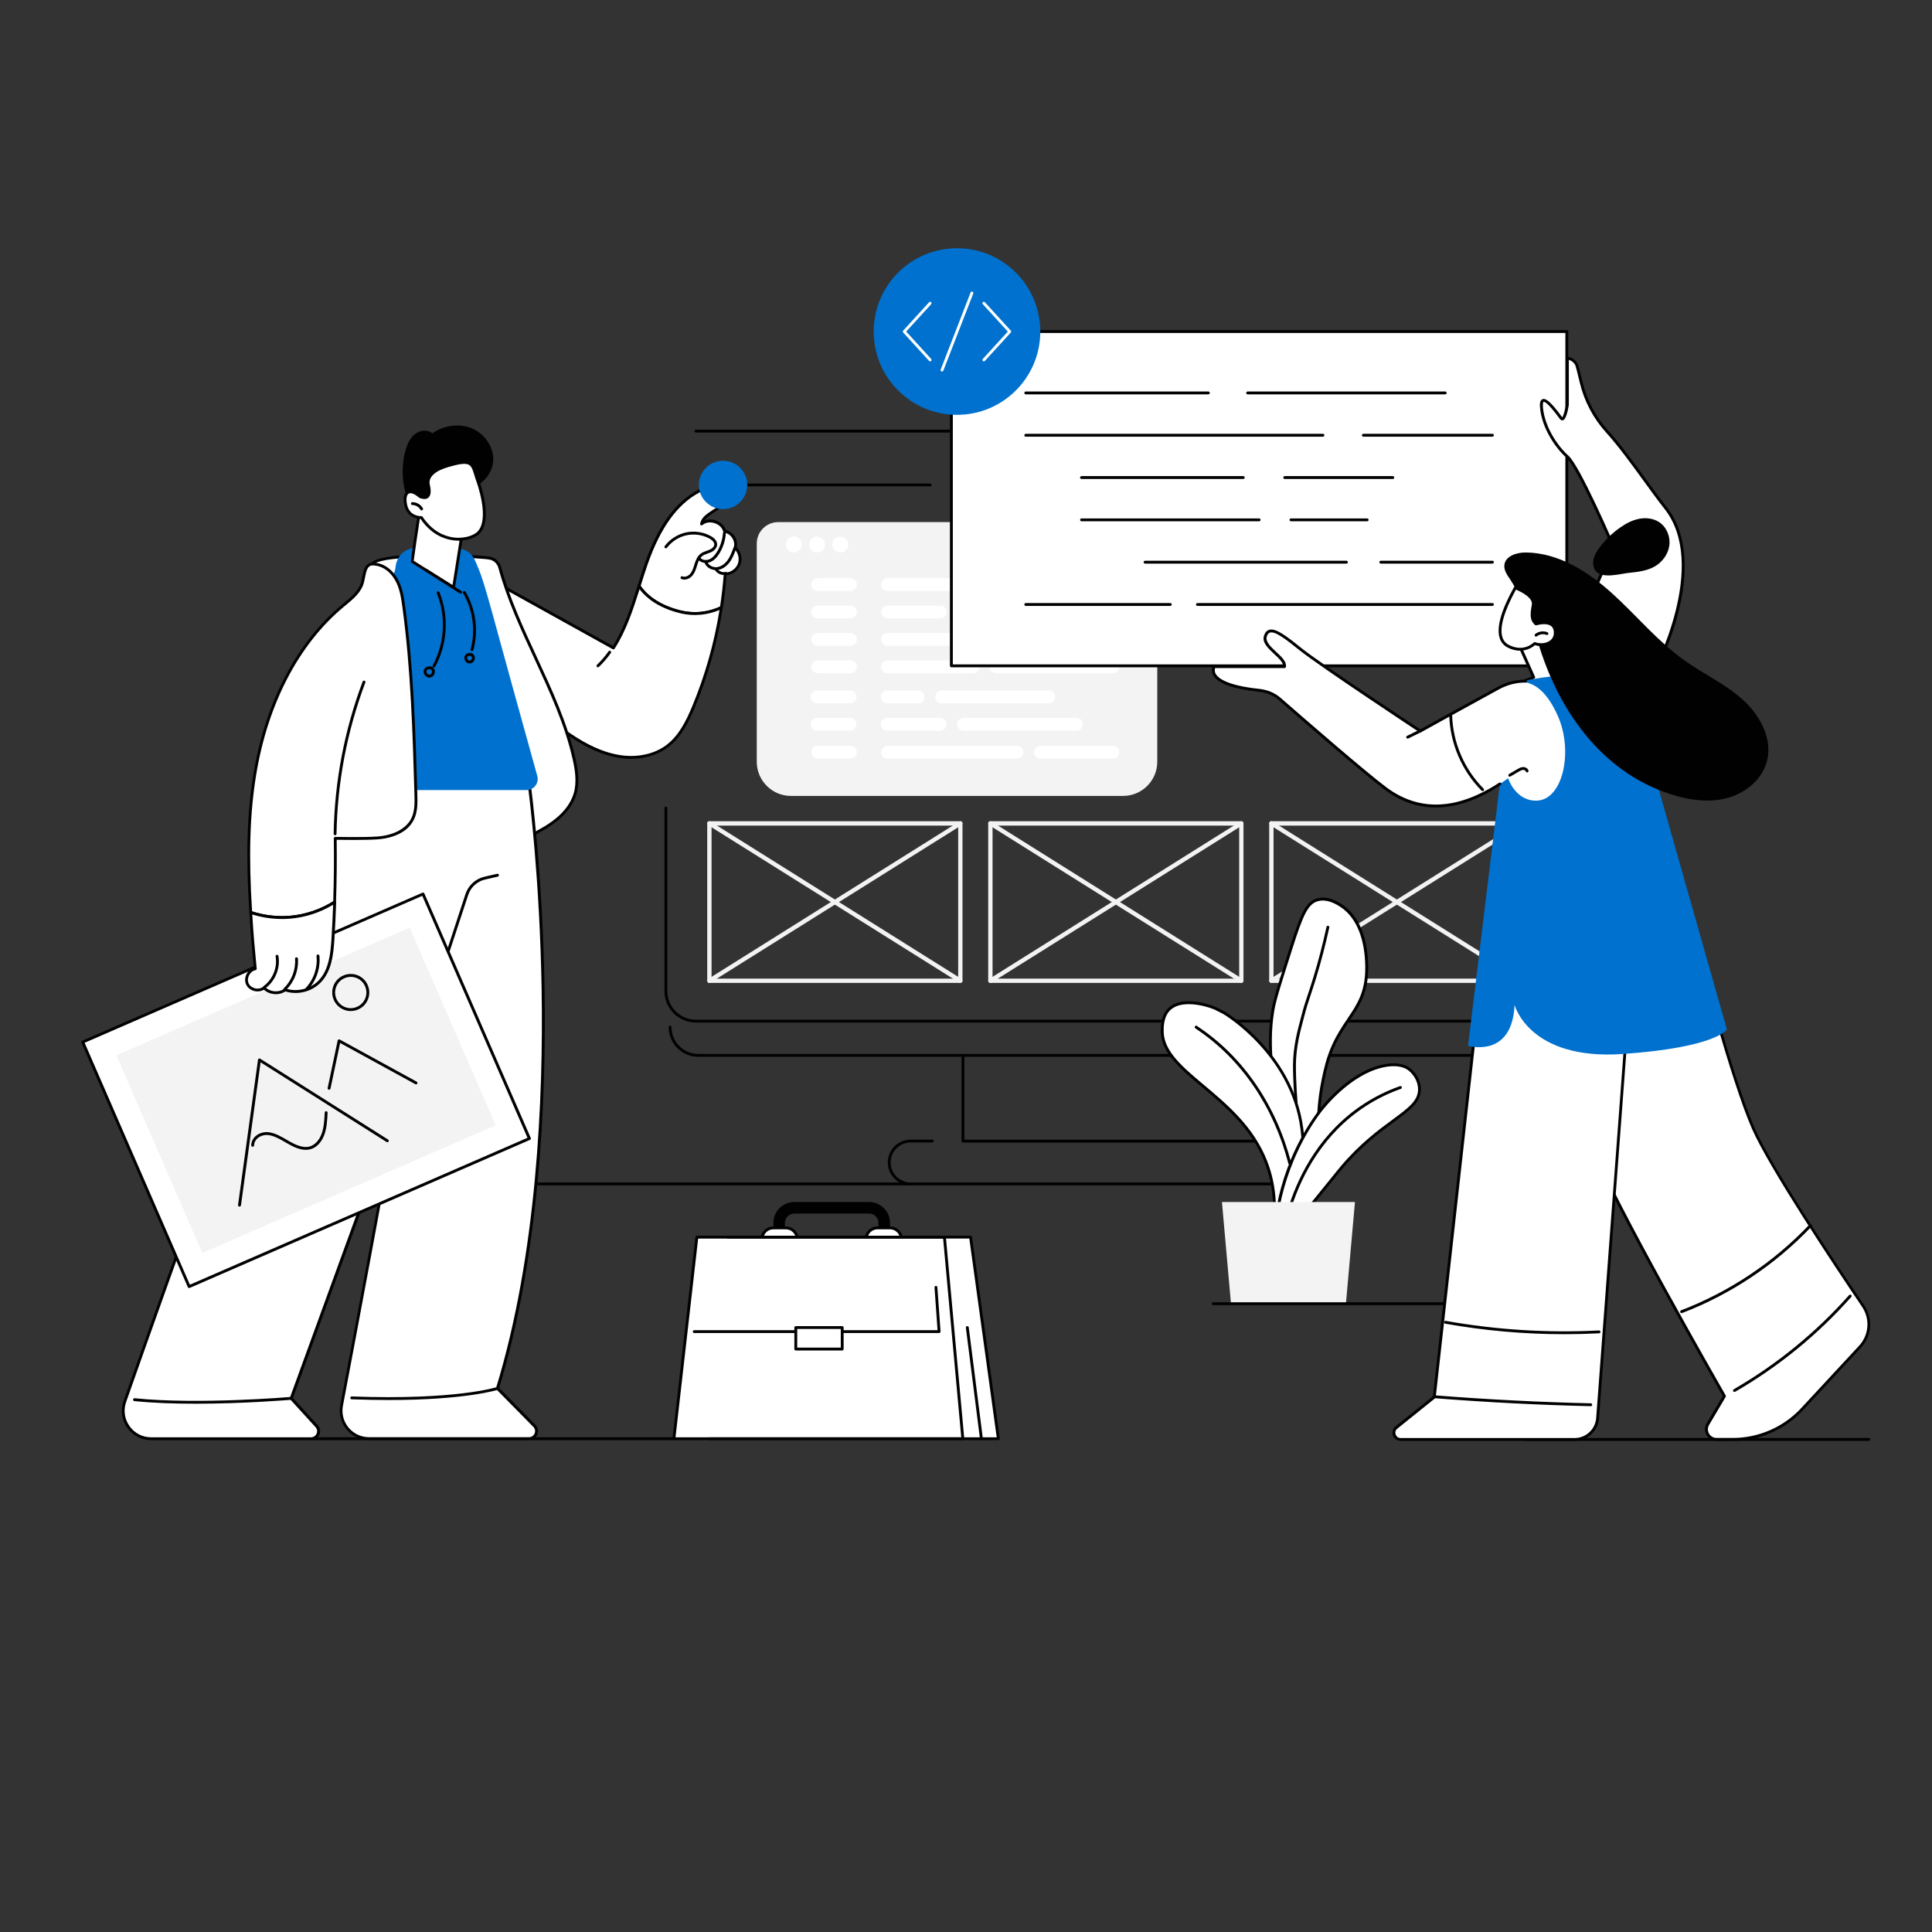 <?xml version="1.0" encoding="UTF-8"?>
<svg id="Layer_1" xmlns="http://www.w3.org/2000/svg" version="1.1" viewBox="0 0 500 500">
  <rect x="0" y="0" width="500" height="500" fill="#333333" stroke="none"/>
  <!-- Generator: Adobe Illustrator 29.7.1, SVG Export Plug-In . SVG Version: 2.1.1 Build 8)  -->
  <defs>
    <style>
      .st0 {
        fill: #fff;
      }

      .st1 {
        fill: #f3f3f3;
      }

      .st2 {
        fill: #0071ce;
      }

      .st3 {
        fill: #010101;
      }
    </style>
  </defs>
  <g id="Corporate_website">
    <g>
      <path class="st3" d="M395.2,273.5h-214.49c-4.22,0-7.66-3.45-7.66-7.68,0-.21.17-.37.37-.37s.37.17.37.37c0,3.83,3.1,6.94,6.92,6.94h214.49c3.82,0,6.92-3.11,6.92-6.94,0-.21.17-.37.37-.37s.37.17.37.37c0,4.24-3.44,7.68-7.66,7.68Z"/>
      <path class="st3" d="M326.71,295.69h-77.5c-.21,0-.37-.17-.37-.37v-22.19c0-.21.17-.37.37-.37s.37.17.37.37v21.82h76.76v-21.82c0-.21.17-.37.37-.37s.37.17.37.37v22.19c0,.21-.17.37-.37.37Z"/>
      <path class="st3" d="M340.23,306.77h-104.55c-3.26,0-5.92-2.66-5.92-5.92s2.66-5.92,5.92-5.92h5.62c.21,0,.37.17.37.37s-.17.37-.37.37h-5.62c-2.85,0-5.18,2.32-5.18,5.18s2.32,5.18,5.18,5.18h104.55c2.85,0,5.18-2.32,5.18-5.18s-2.32-5.18-5.18-5.18h-6.11c-.21,0-.37-.17-.37-.37s.17-.37.37-.37h6.11c3.26,0,5.92,2.66,5.92,5.92s-2.66,5.92-5.92,5.92Z"/>
      <path class="st3" d="M396.24,264.63h-216.16c-4.48,0-8.12-3.64-8.12-8.12v-47.38c0-.21.17-.37.37-.37s.37.17.37.37v47.38c0,4.07,3.31,7.38,7.38,7.38h216.16c4.07,0,7.38-3.31,7.38-7.38V119.32c0-4.07-3.31-7.38-7.38-7.38h-216.16c-.21,0-.37-.17-.37-.37s.17-.37.37-.37h216.16c4.48,0,8.12,3.64,8.12,8.12v137.2c0,4.48-3.64,8.12-8.12,8.12Z"/>
      <path class="st3" d="M235.68,306.77h-113.16c-.21,0-.37-.17-.37-.37s.17-.37.37-.37h113.16c.21,0,.37.17.37.37s-.17.37-.37.37Z"/>
      <g>
        <path class="st1" d="M393.97,254.37h-64.94c-.31,0-.56-.25-.56-.56v-40.72c0-.31.25-.56.56-.56h64.94c.31,0,.56.25.56.56v40.72c0,.31-.25.56-.56.56ZM329.59,253.26h63.83v-39.6h-63.83v39.6Z"/>
        <path class="st1" d="M393.97,254.37c-.1,0-.2-.03-.3-.09l-64.94-40.72c-.26-.16-.34-.51-.18-.77.16-.26.51-.34.77-.18l64.94,40.72c.26.16.34.51.18.77-.11.17-.29.26-.47.26Z"/>
        <path class="st1" d="M329.03,254.37c-.19,0-.37-.09-.47-.26-.16-.26-.08-.6.18-.77l64.94-40.72c.26-.16.6-.08.77.18.16.26.08.6-.18.77l-64.94,40.72c-.09.06-.19.09-.3.09Z"/>
      </g>
      <g>
        <path class="st1" d="M248.53,254.37h-64.94c-.31,0-.56-.25-.56-.56v-40.72c0-.31.25-.56.56-.56h64.94c.31,0,.56.25.56.56v40.72c0,.31-.25.56-.56.56ZM184.15,253.26h63.83v-39.6h-63.83v39.6Z"/>
        <path class="st1" d="M248.53,254.37c-.1,0-.2-.03-.3-.09l-64.94-40.72c-.26-.16-.34-.51-.18-.77.16-.26.51-.34.77-.18l64.94,40.72c.26.16.34.51.18.77-.11.17-.29.26-.47.26Z"/>
        <path class="st1" d="M183.59,254.37c-.19,0-.37-.09-.47-.26-.16-.26-.08-.6.18-.77l64.94-40.72c.26-.16.6-.08.77.18.16.26.08.6-.18.77l-64.94,40.72c-.09.06-.19.09-.3.09Z"/>
      </g>
      <g>
        <path class="st1" d="M321.25,254.37h-64.94c-.31,0-.56-.25-.56-.56v-40.72c0-.31.25-.56.56-.56h64.94c.31,0,.56.25.56.56v40.72c0,.31-.25.56-.56.56ZM256.87,253.26h63.83v-39.6h-63.83v39.6Z"/>
        <path class="st1" d="M321.25,254.37c-.1,0-.2-.03-.3-.09l-64.94-40.72c-.26-.16-.34-.51-.18-.77.16-.26.51-.34.77-.18l64.94,40.72c.26.16.34.51.18.77-.11.17-.29.26-.47.26Z"/>
        <path class="st1" d="M256.31,254.37c-.19,0-.37-.09-.47-.26-.16-.26-.08-.6.18-.77l64.94-40.72c.26-.16.6-.08.77.18.16.26.08.6-.18.77l-64.94,40.72c-.09.06-.19.09-.3.09Z"/>
      </g>
      <g>
        <path class="st1" d="M293.94,135.12h-92.54c-3.07,0-5.55,2.49-5.55,5.55v56.47c0,4.88,3.96,8.84,8.84,8.84h85.97c4.88,0,8.84-3.96,8.84-8.84v-56.47c0-3.07-2.49-5.55-5.55-5.55Z"/>
        <g>
          <path class="st0" d="M207.52,140.92c0,1.14-.92,2.06-2.06,2.06s-2.06-.92-2.06-2.06.92-2.06,2.06-2.06,2.06.92,2.06,2.06Z"/>
          <path class="st0" d="M213.52,140.92c0,1.14-.92,2.06-2.06,2.06s-2.06-.92-2.06-2.06.92-2.06,2.06-2.06,2.06.92,2.06,2.06Z"/>
          <path class="st0" d="M219.52,140.92c0,1.14-.92,2.06-2.06,2.06s-2.06-.92-2.06-2.06.92-2.06,2.06-2.06,2.06.92,2.06,2.06Z"/>
        </g>
        <g>
          <path class="st0" d="M211.61,152.94h8.49c.92,0,1.66-.74,1.66-1.66s-.74-1.66-1.66-1.66h-8.49c-.92,0-1.66.74-1.66,1.66s.74,1.66,1.66,1.66Z"/>
          <path class="st0" d="M211.61,160.04h8.49c.92,0,1.66-.74,1.66-1.66s-.74-1.66-1.66-1.66h-8.49c-.92,0-1.66.74-1.66,1.66s.74,1.66,1.66,1.66Z"/>
          <path class="st0" d="M211.61,167.13h8.49c.92,0,1.66-.74,1.66-1.66s-.74-1.66-1.66-1.66h-8.49c-.92,0-1.66.74-1.66,1.66s.74,1.66,1.66,1.66Z"/>
          <path class="st0" d="M211.61,174.22h8.49c.92,0,1.66-.74,1.66-1.66s-.74-1.66-1.66-1.66h-8.49c-.92,0-1.66.74-1.66,1.66s.74,1.66,1.66,1.66Z"/>
          <path class="st0" d="M211.49,182.02h8.49c.92,0,1.66-.74,1.66-1.66s-.74-1.66-1.66-1.66h-8.49c-.92,0-1.66.74-1.66,1.66s.74,1.66,1.66,1.66Z"/>
          <path class="st0" d="M211.49,189.11h8.49c.92,0,1.66-.74,1.66-1.66s-.74-1.66-1.66-1.66h-8.49c-.92,0-1.66.74-1.66,1.66s.74,1.66,1.66,1.66Z"/>
          <path class="st0" d="M229.71,152.94h31.58c.92,0,1.66-.74,1.66-1.66s-.74-1.66-1.66-1.66h-31.58c-.92,0-1.66.74-1.66,1.66s.74,1.66,1.66,1.66Z"/>
          <path class="st0" d="M229.71,160.04h13.66c.92,0,1.66-.74,1.66-1.66s-.74-1.66-1.66-1.66h-13.66c-.92,0-1.66.74-1.66,1.66s.74,1.66,1.66,1.66Z"/>
          <path class="st0" d="M229.71,167.13h33.44c.92,0,1.66-.74,1.66-1.66s-.74-1.66-1.66-1.66h-33.44c-.92,0-1.66.74-1.66,1.66s.74,1.66,1.66,1.66Z"/>
          <path class="st0" d="M229.71,174.22h22.13c.92,0,1.66-.74,1.66-1.66s-.74-1.66-1.66-1.66h-22.13c-.92,0-1.66.74-1.66,1.66s.74,1.66,1.66,1.66Z"/>
          <path class="st0" d="M229.59,182.02h8.01c.92,0,1.66-.74,1.66-1.66s-.74-1.66-1.66-1.66h-8.01c-.92,0-1.66.74-1.66,1.66s.74,1.66,1.66,1.66Z"/>
          <path class="st0" d="M229.59,189.11h13.66c.92,0,1.66-.74,1.66-1.66s-.74-1.66-1.66-1.66h-13.66c-.92,0-1.66.74-1.66,1.66s.74,1.66,1.66,1.66Z"/>
          <path class="st0" d="M267.03,152.94h20.96c.92,0,1.66-.74,1.66-1.66s-.74-1.66-1.66-1.66h-20.96c-.92,0-1.66.74-1.66,1.66s.74,1.66,1.66,1.66Z"/>
          <path class="st0" d="M249.49,160.04h31.2c.92,0,1.66-.74,1.66-1.66s-.74-1.66-1.66-1.66h-31.2c-.92,0-1.66.74-1.66,1.66s.74,1.66,1.66,1.66Z"/>
          <path class="st0" d="M269.27,167.13h18.71c.92,0,1.66-.74,1.66-1.66s-.74-1.66-1.66-1.66h-18.71c-.92,0-1.66.74-1.66,1.66s.74,1.66,1.66,1.66Z"/>
          <path class="st0" d="M211.61,196.34h8.49c.92,0,1.66-.74,1.66-1.66s-.74-1.66-1.66-1.66h-8.49c-.92,0-1.66.74-1.66,1.66s.74,1.66,1.66,1.66Z"/>
          <path class="st0" d="M229.71,196.34h33.44c.92,0,1.66-.74,1.66-1.66s-.74-1.66-1.66-1.66h-33.44c-.92,0-1.66.74-1.66,1.66s.74,1.66,1.66,1.66Z"/>
          <path class="st0" d="M269.27,196.34h18.71c.92,0,1.66-.74,1.66-1.66s-.74-1.66-1.66-1.66h-18.71c-.92,0-1.66.74-1.66,1.66s.74,1.66,1.66,1.66Z"/>
          <path class="st0" d="M257.72,174.22h30.26c.92,0,1.66-.74,1.66-1.66s-.74-1.66-1.66-1.66h-30.26c-.92,0-1.66.74-1.66,1.66s.74,1.66,1.66,1.66Z"/>
          <path class="st0" d="M243.72,182.02h27.7c.92,0,1.66-.74,1.66-1.66s-.74-1.66-1.66-1.66h-27.7c-.92,0-1.66.74-1.66,1.66s.74,1.66,1.66,1.66Z"/>
          <path class="st0" d="M249.37,189.11h29.21c.92,0,1.66-.74,1.66-1.66s-.74-1.66-1.66-1.66h-29.21c-.92,0-1.66.74-1.66,1.66s.74,1.66,1.66,1.66Z"/>
        </g>
      </g>
    </g>
    <g>
      <polygon class="st0" points="249.18 372.34 174.41 372.34 180.35 320.17 244.42 320.17 249.18 372.34"/>
      <g>
        <path class="st3" d="M203.14,321.44v-4.95c0-1.33,1.09-2.42,2.42-2.42h19.37c1.33,0,2.42,1.09,2.42,2.42v4.95h2.99v-4.95c0-2.98-2.43-5.41-5.41-5.41h-19.37c-2.98,0-5.41,2.43-5.41,5.41v4.95h2.99Z"/>
        <g>
          <path class="st0" d="M203.4,323.65h-3.27c-1.62,0-2.94-1.32-2.94-2.94s1.32-2.94,2.94-2.94h3.27c1.62,0,2.94,1.32,2.94,2.94s-1.32,2.94-2.94,2.94Z"/>
          <path class="st3" d="M203.4,324.03h-3.27c-1.83,0-3.31-1.49-3.31-3.31s1.49-3.31,3.31-3.31h3.27c1.83,0,3.31,1.49,3.31,3.31s-1.48,3.31-3.31,3.31ZM200.13,318.15c-1.42,0-2.57,1.15-2.57,2.57s1.15,2.57,2.57,2.57h3.27c1.42,0,2.57-1.15,2.57-2.57s-1.15-2.57-2.57-2.57h-3.27Z"/>
        </g>
        <g>
          <path class="st0" d="M230.35,323.65h-3.27c-1.62,0-2.94-1.32-2.94-2.94s1.32-2.94,2.94-2.94h3.27c1.62,0,2.94,1.32,2.94,2.94s-1.32,2.94-2.94,2.94Z"/>
          <path class="st3" d="M230.35,324.03h-3.27c-1.83,0-3.31-1.49-3.31-3.31s1.49-3.31,3.31-3.31h3.27c1.83,0,3.31,1.49,3.31,3.31s-1.48,3.31-3.31,3.31ZM227.08,318.15c-1.42,0-2.57,1.15-2.57,2.57s1.15,2.57,2.57,2.57h3.27c1.42,0,2.57-1.15,2.57-2.57s-1.15-2.57-2.57-2.57h-3.27Z"/>
        </g>
      </g>
      <g>
        <g>
          <polygon class="st0" points="188.36 320.17 251.18 320.17 258.37 372.34 183.59 372.34 188.36 320.17"/>
          <path class="st3" d="M258.37,372.71h-74.77c-.21,0-.37-.17-.37-.37s.17-.37.37-.37h74.35l-7.09-51.43h-62.5c-.21,0-.37-.17-.37-.37s.17-.37.37-.37h62.82c.19,0,.34.14.37.32l7.19,52.17c.01.11-.02.21-.09.29-.07.08-.17.13-.28.13Z"/>
        </g>
        <path class="st3" d="M253.99,372.71c-.18,0-.34-.14-.37-.32l-3.65-28.77c-.03-.2.12-.39.32-.42.21-.03.39.12.42.32l3.65,28.77c.03.2-.12.39-.32.42-.02,0-.03,0-.05,0Z"/>
        <path class="st3" d="M174.41,372.71h-93.91c-.21,0-.37-.17-.37-.37s.17-.37.37-.37h93.58l5.9-51.84c.02-.19.18-.33.37-.33h64.07c.19,0,.35.15.37.34l4.76,52.17c0,.1-.03.21-.1.28-.07.08-.17.12-.27.12h-74.77ZM174.82,371.97h73.95l-4.69-51.43h-63.4l-5.86,51.43Z"/>
      </g>
      <path class="st3" d="M243.04,344.99h-63.37c-.21,0-.37-.17-.37-.37s.17-.37.37-.37h62.97l-.79-11.06c-.01-.2.14-.38.34-.4.21-.01.38.14.4.34l.82,11.46c0,.1-.03.2-.1.28-.07.08-.17.12-.27.12Z"/>
      <g>
        <rect class="st0" x="205.95" y="343.57" width="12.01" height="5.56"/>
        <path class="st3" d="M217.96,349.5h-12.01c-.21,0-.37-.17-.37-.37v-5.56c0-.21.17-.37.37-.37h12.01c.21,0,.37.17.37.37v5.56c0,.21-.17.37-.37.37ZM206.32,348.76h11.27v-4.82h-11.27v4.82Z"/>
      </g>
    </g>
    <g>
      <g>
        <g>
          <g>
            <g>
              <path class="st0" d="M175.82,158.28c-5.78-1.48-8.84-4.22-10.45-6.6.61-1.95,1.22-3.9,1.89-5.81,2.58-7.4,6.51-14.91,13.39-18.65,1.23-.67,2.6-1.21,3.99-1.04,1.39.17,2.74,1.25,2.8,2.64.12,3.12-5.31,3.71-5.89,6.78,1.9-1.63,5.38-.52,5.98,1.91,1.9.24,3.29,2.43,2.7,4.25,1.17,1.04,1.6,2.81,1.05,4.27-.55,1.46-2.05,2.51-3.61,2.52-.21,2.91-.55,5.82-.99,8.7-2.52,1.19-6.32,2.19-10.86,1.03Z"/>
              <path class="st3" d="M179.86,159.16c-1.28,0-2.67-.15-4.13-.53-6.09-1.56-9.16-4.53-10.66-6.75-.06-.09-.08-.21-.05-.32.61-1.94,1.23-3.91,1.89-5.82,3.33-9.54,7.77-15.7,13.57-18.85,1.03-.56,2.58-1.28,4.21-1.09,1.49.18,3.06,1.35,3.12,2.99.07,1.84-1.51,2.86-3.03,3.85-.95.61-1.91,1.24-2.46,2.05.85-.33,1.84-.35,2.82-.04,1.32.42,2.31,1.35,2.69,2.5.92.19,1.75.79,2.31,1.66.56.88.74,1.89.52,2.81,1.16,1.16,1.56,2.98.98,4.52-.57,1.5-2.02,2.59-3.61,2.74-.21,2.79-.54,5.62-.97,8.4-.02.12-.1.23-.21.28-1.69.8-4.09,1.58-6.98,1.58ZM175.91,157.92c4.43,1.13,8.09.15,10.44-.92.43-2.81.75-5.67.96-8.48.01-.19.17-.34.37-.34,1.4,0,2.77-.97,3.27-2.27.49-1.31.09-2.94-.95-3.87-.11-.1-.15-.25-.11-.39.25-.76.11-1.64-.38-2.41-.49-.77-1.22-1.26-2.02-1.36-.15-.02-.28-.13-.31-.28-.25-1.02-1.1-1.84-2.26-2.21-1.16-.37-2.33-.19-3.12.49-.12.1-.29.12-.43.04-.14-.08-.21-.24-.18-.39.31-1.62,1.77-2.57,3.19-3.49,1.42-.92,2.75-1.78,2.7-3.2-.05-1.24-1.32-2.15-2.47-2.29-1.41-.17-2.82.49-3.76,1-5.63,3.06-9.95,9.09-13.22,18.45-.65,1.85-1.25,3.77-1.83,5.63,1.47,2.1,4.4,4.83,10.13,6.3Z"/>
            </g>
            <g>
              <path class="st0" d="M124.93,149.18c.7-.4,3.53,1.7,4.22,2.08,3.02,1.68,6.03,3.35,9.05,5.03,6.85,3.8,13.69,7.61,20.54,11.41,3.13-4.88,4.88-10.45,6.63-16.02,1.61,2.38,4.67,5.12,10.45,6.6,4.54,1.16,8.35.16,10.86-1.03-1.35,8.8-3.77,17.43-7.18,25.66-1.6,3.84-3.53,7.75-6.86,10.25-3.33,2.49-7.74,3.26-11.87,2.71-4.12-.56-8-2.34-11.54-4.52-8.93-5.52-16-13.88-20.24-23.46-2.12-4.79-3.55-9.89-4.15-15.1-.08-.71-.69-3.15.08-3.6Z"/>
              <path class="st3" d="M163.32,196.4c-.85,0-1.72-.06-2.59-.18-3.68-.5-7.5-1.99-11.68-4.58-8.8-5.44-16.04-13.83-20.39-23.63-2.17-4.9-3.58-10.02-4.18-15.21-.01-.12-.05-.3-.08-.51-.27-1.56-.45-2.99.34-3.45.63-.36,1.8.27,3.88,1.63.3.2.57.37.71.45l29.29,16.26c3-4.78,4.73-10.3,6.4-15.63.04-.14.16-.24.3-.26.14-.02.28.04.36.16,1.43,2.11,4.37,4.95,10.23,6.45,4.55,1.16,8.28.1,10.61-1.01.12-.06.27-.04.38.04.11.08.17.22.14.35-1.36,8.85-3.78,17.51-7.2,25.74-1.62,3.9-3.58,7.86-6.98,10.4-2.57,1.92-5.95,2.95-9.55,2.95ZM125.11,149.5c-.26.16-.26,1.06.02,2.67.04.23.07.42.09.55.59,5.11,1.98,10.16,4.12,14.99,4.28,9.66,11.42,17.94,20.1,23.29,4.09,2.53,7.82,3.99,11.39,4.47,4.35.59,8.57-.37,11.59-2.63,3.26-2.44,5.16-6.29,6.74-10.09,3.31-7.97,5.68-16.34,7.05-24.89-2.46,1.04-6.11,1.89-10.48.77-5.55-1.42-8.59-4.01-10.22-6.14-1.66,5.27-3.42,10.68-6.45,15.4-.11.16-.32.22-.49.12l-29.59-16.43c-.17-.09-.43-.26-.75-.48-.66-.43-2.66-1.75-3.11-1.61ZM124.93,149.18h0,0Z"/>
            </g>
          </g>
          <path class="st3" d="M177.12,150c-.26,0-.52-.05-.77-.15-.19-.08-.28-.3-.2-.49.08-.19.3-.28.49-.2.73.31,1.62-.17,2.08-.78.46-.6.7-1.35.94-2.13l.12-.39c.3-.93.72-1.97,1.6-2.61.47-.34,1-.53,1.52-.71.25-.09.49-.17.71-.27.59-.25,1.22-.74,1.24-1.36.02-.73-.79-1.28-1.27-1.54-1.78-.97-3.94-1.27-5.92-.84-1.98.43-3.82,1.61-5.04,3.23-.12.16-.36.2-.52.07-.16-.12-.2-.36-.07-.52,1.32-1.76,3.32-3.04,5.47-3.51,2.15-.47,4.5-.14,6.44.92,1.09.59,1.68,1.38,1.66,2.22-.03.82-.66,1.58-1.69,2.02-.25.11-.51.2-.77.29-.49.17-.95.33-1.32.6-.7.52-1.07,1.42-1.33,2.24l-.12.38c-.25.82-.52,1.66-1.06,2.36-.5.65-1.34,1.17-2.19,1.17Z"/>
          <path class="st3" d="M182.65,145.68c-.74,0-1.5-.27-2-.9-.13-.16-.1-.39.06-.52.16-.13.39-.1.52.06.55.7,1.63.74,2.36.42.73-.31,1.38-.95,1.98-1.96.88-1.46,1.41-3.13,1.53-4.83.01-.2.19-.36.4-.35.2.01.36.19.35.4-.12,1.82-.69,3.61-1.63,5.17-.69,1.14-1.45,1.88-2.33,2.26-.37.16-.8.25-1.24.25Z"/>
          <path class="st3" d="M185.27,147.54c-1.33,0-2.59-.82-2.96-1.98-.06-.2.05-.4.24-.47.19-.06.4.05.47.24.3.93,1.4,1.57,2.51,1.45.99-.11,1.99-.75,2.73-1.76.66-.9,1.06-1.94,1.52-3.19.07-.19.28-.29.48-.22.19.07.29.28.22.48-.37,1.03-.84,2.32-1.62,3.38-.87,1.18-2.05,1.93-3.25,2.06-.11.01-.23.02-.34.02Z"/>
          <path class="st3" d="M187.36,148.81c-.9,0-1.81-.47-2.31-1.23-.11-.17-.06-.4.11-.51.17-.11.4-.06.51.11.43.67,1.31,1.03,2.09.84.2-.05.4.08.45.28.05.2-.08.4-.28.45-.19.05-.39.07-.58.07Z"/>
          <path class="st3" d="M154.75,172.69c-.1,0-.2-.04-.27-.11-.14-.15-.14-.38.01-.53,1.11-1.06,2.11-2.23,2.99-3.48.12-.17.35-.21.52-.09.17.12.21.35.09.52-.91,1.29-1.95,2.5-3.09,3.59-.07.07-.16.1-.26.1Z"/>
        </g>
        <g>
          <path class="st0" d="M126.95,144.5c1.17.3,2.08,1.21,2.39,2.37,4.6,17.07,15.27,32.18,19.2,49.44.69,3,1.15,6.18.28,9.14-.8,2.69-2.66,4.97-4.84,6.73-2.18,1.76-4.69,3.07-7.19,4.36-3.45-7.81-6.22-15.9-8.98-23.97-2.68-7.83-5.36-15.67-7.05-23.77-1.18-5.67-19.95-5.17-19.78-10.97.05-1.65-5.85-10.52-4.75-11.86,2.63-3.23,28.45-2.06,30.71-1.47Z"/>
          <path class="st3" d="M136.8,216.91s-.08,0-.12-.02c-.1-.03-.18-.11-.22-.2-3.46-7.83-6.27-16.05-8.99-24-2.64-7.71-5.37-15.69-7.06-23.82-.53-2.55-5.25-3.83-9.81-5.07-5.18-1.4-10.07-2.73-9.98-5.99.02-.59-1.08-2.69-2.04-4.54-2.13-4.09-3.37-6.64-2.62-7.55,2.8-3.43,29.02-2.14,31.1-1.6,1.29.34,2.31,1.35,2.65,2.64,2.17,8.07,5.77,15.83,9.25,23.34,3.87,8.36,7.88,17,9.95,26.11.65,2.86,1.2,6.21.28,9.32-.74,2.5-2.46,4.89-4.96,6.92-2.22,1.79-4.78,3.12-7.25,4.4-.05.03-.11.04-.17.04ZM112.6,144.19c-7.26,0-14.81.46-16.08,2.01-.49.6,1.51,4.44,2.71,6.74,1.33,2.56,2.15,4.16,2.13,4.9-.08,2.67,4.76,3.98,9.43,5.25,4.78,1.3,9.72,2.63,10.34,5.63,1.69,8.08,4.41,16.04,7.04,23.73,2.67,7.81,5.44,15.89,8.81,23.58,2.33-1.21,4.71-2.47,6.77-4.14,2.39-1.93,4.02-4.19,4.72-6.55.87-2.95.34-6.18-.29-8.95-2.06-9.04-6.05-17.64-9.9-25.96-3.49-7.54-7.11-15.34-9.3-23.46-.28-1.03-1.09-1.84-2.12-2.11-1.05-.27-7.53-.67-14.25-.67Z"/>
        </g>
      </g>
      <g>
        <g>
          <path class="st0" d="M136.98,203.05s12.28,89.33-8.23,156.25l9.55,9.69c1.21,1.23.34,3.31-1.38,3.31h-41.41c-4.53,0-7.95-4.12-7.1-8.57,3.52-18.57,11.69-61.95,13.92-75.91l-26.96,74.06,6.57,7.2c1.14,1.25.25,3.25-1.44,3.25h-41.37c-4.99,0-8.48-4.93-6.82-9.63,11.45-32.47,48.68-137.65,60.3-158.31l44.38-1.34Z"/>
          <path class="st3" d="M80.49,372.71h-41.37c-2.5,0-4.76-1.17-6.2-3.21-1.44-2.04-1.79-4.56-.96-6.92,31.65-89.71,52.51-144.47,60.33-158.37.06-.11.18-.19.31-.19l44.38-1.34c.19,0,.35.13.38.32.03.22,3.08,22.71,3.58,53.08.46,27.98-1.21,68.56-11.76,103.13l9.39,9.53c.67.68.85,1.64.49,2.52-.37.88-1.18,1.42-2.13,1.42h-41.41c-2.27,0-4.4-1-5.85-2.75-1.45-1.75-2.04-4.03-1.61-6.26,3.16-16.69,10.38-54.99,13.27-71.94l-25.51,70.08,6.42,7.03c.63.69.78,1.64.41,2.49-.38.85-1.19,1.38-2.12,1.38ZM92.82,204.76c-7.88,14.15-28.68,68.79-60.17,158.07-.75,2.13-.43,4.4.87,6.24,1.3,1.84,3.34,2.9,5.6,2.9h41.37c.63,0,1.18-.36,1.44-.94.25-.58.15-1.23-.28-1.69l-6.57-7.2c-.09-.1-.12-.25-.07-.38l26.96-74.06c.07-.18.26-.28.44-.23.19.05.3.23.27.42-2.24,14-10.49,57.76-13.93,75.92-.38,2.01.15,4.07,1.46,5.65,1.31,1.58,3.23,2.48,5.28,2.48h41.41c.77,0,1.25-.5,1.45-.96.2-.47.21-1.16-.33-1.71l-9.55-9.69c-.1-.1-.13-.24-.09-.37,10.58-34.52,12.25-75.12,11.79-103.1-.47-28.32-3.15-49.78-3.53-52.67l-43.83,1.33Z"/>
        </g>
        <path class="st3" d="M50.56,363.28c-5.38,0-10.91-.18-15.79-.68-.2-.02-.35-.2-.33-.41.02-.2.2-.35.41-.33,16.42,1.7,40.24-.32,40.48-.34.2-.02.38.13.4.34.02.2-.13.38-.34.4-.17.01-12.06,1.02-24.83,1.02Z"/>
        <path class="st3" d="M100.59,362.32c-2.93,0-6.12-.06-9.57-.18-.2,0-.37-.18-.36-.38,0-.2.17-.36.39-.36,26.94,1,37.48-2.4,37.59-2.44.19-.07.4.04.47.23.06.19-.04.4-.23.47-.09.03-8.2,2.66-28.28,2.66Z"/>
        <path class="st3" d="M102.32,288.19s-.08,0-.12-.02c-.19-.06-.3-.27-.24-.47l18.51-56.34c.73-2.22,2.6-3.93,4.88-4.46l3.31-.76c.2-.05.4.08.45.28.05.2-.08.4-.28.45l-3.31.76c-2.03.47-3.69,1.99-4.34,3.96l-18.51,56.34c-.05.16-.2.26-.35.26Z"/>
      </g>
      <g>
        <g>
          <g>
            <rect class="st0" x="31.19" y="247.65" width="96.04" height="69.02" transform="translate(-106.01 55.04) rotate(-23.52)"/>
            <path class="st3" d="M48.95,333.34c-.14,0-.28-.08-.34-.22l-27.54-63.29c-.04-.09-.04-.19,0-.28.04-.09.11-.17.2-.2l88.06-38.32c.19-.08.41,0,.49.19l27.54,63.29c.04.09.04.19,0,.28-.04.09-.11.17-.2.2l-88.06,38.32s-.1.03-.15.03ZM21.9,269.87l27.24,62.61,87.38-38.02-27.24-62.61-87.38,38.02Z"/>
          </g>
          <rect class="st1" x="37.81" y="254.27" width="82.8" height="55.78" transform="translate(264.43 509.28) rotate(156.48)"/>
          <g>
            <path class="st3" d="M61.98,312.26s-.03,0-.05,0c-.2-.03-.35-.22-.32-.42l5.16-37.58c.02-.13.1-.23.21-.29.11-.05.25-.04.36.02l33.1,20.93c.17.11.22.34.12.51-.11.17-.34.23-.51.12l-32.61-20.63-5.08,37.01c-.03.19-.18.32-.37.32Z"/>
            <path class="st3" d="M85.17,282.01s-.05,0-.08,0c-.2-.04-.33-.24-.29-.44l2.59-12.29c.02-.12.1-.21.21-.26.11-.05.23-.04.33.01l19.91,10.91c.18.1.25.32.15.5-.1.18-.32.25-.5.15l-19.47-10.67-2.49,11.8c-.04.17-.19.29-.36.29Z"/>
            <path class="st3" d="M90.78,261.66c-.59,0-1.19-.11-1.76-.34-1.19-.47-2.13-1.37-2.64-2.55-.51-1.17-.53-2.48-.07-3.67.47-1.19,1.37-2.13,2.55-2.64,1.17-.51,2.48-.53,3.67-.07,1.19.47,2.13,1.37,2.64,2.55.51,1.17.53,2.48.07,3.67-.47,1.19-1.37,2.13-2.55,2.64-.61.27-1.26.4-1.91.4ZM90.78,252.81c-.55,0-1.1.11-1.62.34-.99.43-1.76,1.22-2.15,2.23-.4,1.01-.38,2.11.05,3.1.43.99,1.22,1.76,2.23,2.15,1.01.4,2.11.38,3.1-.06.99-.43,1.76-1.22,2.15-2.23.4-1.01.38-2.11-.06-3.1h0c-.43-.99-1.22-1.76-2.23-2.15-.48-.19-.98-.28-1.48-.28Z"/>
            <path class="st3" d="M79.15,297.58c-1.63,0-3.27-.8-4.59-1.55-.24-.13-.47-.27-.71-.41-1.45-.84-2.94-1.71-4.49-1.87-.97-.1-2.01.22-2.71.83-.39.34-.86.94-.89,1.84,0,.2-.18.36-.38.36-.21,0-.37-.18-.36-.38.03-.92.42-1.75,1.14-2.38.86-.75,2.08-1.13,3.27-1.01,1.7.17,3.27,1.09,4.79,1.97.23.14.47.27.7.41,1.51.86,3.46,1.78,5.18,1.33,1.37-.36,2.56-1.64,3.18-3.42.58-1.67.67-3.55.76-5.37,0-.2.19-.36.39-.35.2,0,.36.18.35.39-.09,1.87-.18,3.81-.8,5.58-.72,2.05-2.06,3.47-3.69,3.89-.38.1-.76.14-1.14.14Z"/>
          </g>
        </g>
        <path class="st2" d="M98.87,204.47h37.4c1.91,0,3.29-1.81,2.78-3.65-1.17-4.22-3.3-11.94-6.17-22.25-4.44-15.98-7.31-27.23-8.87-30.97-1.55-3.74-1.82-5.76-8.15-6.04-5.84-.26-12.84-1.15-13.53,5.44-.13,1.28-.83,2.43-1.86,3.2l-4.14,3.07,2.55,51.19Z"/>
        <g>
          <path class="st3" d="M112.3,172.77c-.06,0-.12-.01-.18-.05-.18-.1-.25-.32-.15-.5,3.11-5.69,3.51-12.66,1.08-18.67-.08-.19.01-.41.2-.48.19-.08.41.01.48.2,2.52,6.21,2.1,13.43-1.11,19.3-.07.12-.19.19-.33.19Z"/>
          <path class="st3" d="M111.12,175.35c-.43,0-.84-.21-1.14-.58-.34-.42-.44-.95-.28-1.41.17-.46.59-.8,1.12-.9.53-.1,1.05.05,1.37.42.02.02.03.04.05.07.02.02.04.04.05.06.29.4.33.93.12,1.43-.21.5-.63.84-1.12.9-.06,0-.12.01-.18.01ZM111.14,173.18c-.06,0-.12,0-.18.02-.27.05-.49.22-.56.42-.08.21-.02.47.16.69.17.21.42.33.64.3.22-.03.43-.21.53-.46.11-.25.09-.52-.04-.7,0-.01-.02-.02-.02-.03,0,0-.02-.02-.03-.03-.12-.13-.3-.2-.51-.2Z"/>
        </g>
        <g>
          <path class="st3" d="M122.15,168.5s-.07,0-.1-.01c-.2-.05-.31-.26-.26-.46,1.33-4.81.6-10.24-1.95-14.52-.1-.18-.05-.4.13-.51.18-.11.4-.05.51.13,2.65,4.46,3.41,10.1,2.03,15.1-.05.16-.19.27-.36.27Z"/>
          <path class="st3" d="M121.54,171.71c-.43,0-.84-.23-1.11-.62-.29-.41-.35-.91-.17-1.32.18-.42.59-.71,1.08-.78.5-.07.97.09,1.26.44.03.03.05.07.06.11.03.03.06.06.08.09.23.39.22.89-.02,1.33-.24.44-.65.72-1.11.74-.02,0-.04,0-.07,0ZM121.56,169.72s-.08,0-.12,0c-.24.03-.43.16-.51.34-.08.18-.04.41.1.6.14.2.34.31.53.3.19-.01.38-.15.49-.36.11-.21.13-.44.03-.61,0-.02-.02-.03-.02-.05-.01-.01-.03-.03-.04-.04-.1-.12-.27-.19-.46-.19Z"/>
        </g>
        <g>
          <g>
            <path class="st0" d="M64.9,236.14c-.77-11.93-.88-23.89,1.04-35.65,2.71-16.57,9.87-32.97,22.78-43.7,2.12-1.76,4.52-3.58,5.16-6.26.43-1.8.52-4.39,2.36-4.56,0,0,3.71-.41,6.27,3.87,1.28,2.14,1.66,4.7,2,7.17,2.19,16.1,2.67,32.37,3.14,48.61.06,2.14.1,4.38-.83,6.31-1.59,3.26-5.53,4.68-9.15,4.93-3.62.25-10.89.1-10.89.1.08,5.5.02,11-.16,16.5-3.46,2.2-7.45,3.57-11.54,3.92-3.43.29-6.9-.15-10.17-1.23Z"/>
            <path class="st3" d="M73.01,237.83c-2.77,0-5.58-.45-8.23-1.33-.14-.05-.24-.18-.25-.33-.94-14.57-.61-25.59,1.04-35.74,3.03-18.56,11.17-34.16,22.91-43.93l.46-.38c1.97-1.63,4.01-3.31,4.57-5.67.08-.32.14-.66.21-1.02.31-1.63.69-3.66,2.48-3.82.15-.02,3.97-.39,6.62,4.05,1.36,2.28,1.74,5.07,2.04,7.31,2.2,16.13,2.68,32.67,3.14,48.65.06,2.08.13,4.43-.87,6.48-2.04,4.19-7.29,4.98-9.46,5.13-3.12.22-8.98.13-10.54.11.07,5.34.01,10.77-.17,16.13,0,.12-.07.24-.17.3-3.54,2.25-7.59,3.63-11.71,3.97-.69.06-1.39.09-2.09.09ZM65.25,235.87c3.16,1.01,6.54,1.41,9.78,1.13,3.94-.33,7.81-1.63,11.21-3.75.18-5.42.23-10.89.15-16.28,0-.1.04-.2.11-.27.07-.07.16-.11.27-.11.07,0,7.29.15,10.85-.1,4.24-.29,7.54-2.06,8.84-4.72.92-1.89.85-4.15.8-6.14-.46-15.97-.94-32.48-3.13-48.57-.31-2.29-.67-4.89-1.95-7.03-2.39-4-5.77-3.7-5.91-3.69-1.15.1-1.48,1.4-1.83,3.22-.07.37-.14.72-.22,1.06-.62,2.61-2.76,4.37-4.82,6.07l-.46.38c-11.6,9.65-19.65,25.09-22.65,43.48-1.64,10.04-1.96,20.94-1.05,35.32Z"/>
          </g>
          <path class="st3" d="M86.72,216.16s0,0,0,0c-.21,0-.37-.17-.37-.38.23-13.5,2.76-26.76,7.5-39.4.07-.19.29-.29.48-.22.19.07.29.29.22.48-4.72,12.56-7.23,25.74-7.46,39.15,0,.2-.17.37-.37.37Z"/>
          <g>
            <g>
              <path class="st0" d="M66.07,250.7c-.48-4.99-.93-9.99-1.17-14.56,3.26,1.08,6.74,1.52,10.17,1.23,4.09-.34,8.08-1.71,11.54-3.92-.11,3.16-.25,6.33-.45,9.49-.24,3.94-.7,8.23-3.44,11.07-2.25,2.33-5.88,3.2-8.94,2.16-1.6,1.19-4.09.96-5.44-.51-1.33,1.07-3.61.53-4.32-1.02-.71-1.55.37-3.63,2.05-3.94Z"/>
              <path class="st3" d="M71.39,257.29c-1.13,0-2.26-.39-3.09-1.15-.69.42-1.57.55-2.43.35-.98-.23-1.8-.87-2.18-1.7-.38-.83-.33-1.86.14-2.76.41-.78,1.08-1.37,1.85-1.61-.45-4.74-.91-9.73-1.14-14.26,0-.12.05-.24.15-.31.1-.07.23-.1.34-.06,3.23,1.07,6.69,1.49,10.02,1.21,4-.34,7.94-1.67,11.38-3.86.12-.07.26-.08.38,0,.12.07.19.2.19.33-.11,3.18-.26,6.37-.45,9.5-.25,4.12-.73,8.39-3.55,11.3-2.32,2.4-5.97,3.31-9.15,2.31-.72.48-1.59.72-2.46.72ZM68.34,255.29c.1,0,.2.04.27.12,1.23,1.33,3.49,1.54,4.95.46.1-.07.23-.09.34-.05,2.9.99,6.42.14,8.55-2.06,2.64-2.73,3.09-6.85,3.34-10.83.18-2.89.32-5.84.42-8.78-3.4,2.03-7.22,3.28-11.12,3.6-3.25.27-6.62-.1-9.8-1.08.24,4.47.69,9.36,1.14,14.01.02.19-.11.37-.3.4-.68.12-1.29.61-1.66,1.31-.36.7-.41,1.48-.12,2.11.29.62.91,1.1,1.67,1.28.76.18,1.54.03,2.07-.4.07-.06.15-.08.23-.08Z"/>
            </g>
            <path class="st3" d="M68.48,255.83c-.11,0-.23-.05-.3-.15-.12-.17-.09-.4.08-.52,2.33-1.71,3.56-4.77,3.07-7.62-.04-.2.1-.39.3-.43.2-.04.39.1.43.3.54,3.12-.81,6.47-3.36,8.35-.07.05-.14.07-.22.07Z"/>
            <path class="st3" d="M73.7,256.4c-.1,0-.2-.04-.27-.11-.14-.15-.14-.38.01-.53,2.04-1.95,3.13-4.8,2.92-7.62-.02-.2.14-.38.34-.4.2-.01.38.14.4.34.22,3.03-.95,6.1-3.15,8.21-.07.07-.16.1-.26.1Z"/>
            <path class="st3" d="M79.35,256.34c-.09,0-.19-.03-.26-.1-.15-.14-.15-.38-.01-.53,2.09-2.18,3.15-5.27,2.84-8.28-.02-.2.13-.39.33-.41.2-.02.39.13.41.33.33,3.22-.8,6.53-3.04,8.87-.07.08-.17.11-.27.11Z"/>
          </g>
        </g>
      </g>
      <g>
        <path class="st3" d="M104.98,116.42c.45-1.55,1.15-3.11,2.43-4.1,1.27-.99,3.24-1.23,4.47-.19,2.92-2,6.83-2.64,10.12-1.33,3.29,1.32,5.74,4.69,5.65,8.23-.1,3.54-2.98,6.9-6.5,7.22-.56,3.07-3.45,5.4-6.53,5.88-2.79.43-8.19-.5-9.3-3.53-1.39-3.81-1.46-8.31-.33-12.18Z"/>
        <g>
          <path class="st0" d="M119.7,137.4l-2.31,14.61s-10.62-6.61-10.69-6.71c-.08-.1,1.81-12.54,1.81-12.54,0,0,2.46-4.11,11.19,4.64Z"/>
          <path class="st3" d="M117.39,152.39c-.07,0-.14-.02-.2-.06-10.67-6.64-10.74-6.73-10.79-6.8-.12-.17-.17-.23,1.74-12.82,0-.05.02-.09.05-.13.02-.04.58-.94,1.99-1.12,1.67-.21,4.72.61,9.78,5.68.08.08.12.2.1.32l-2.31,14.61c-.02.12-.1.23-.21.28-.05.02-.1.03-.15.03ZM107.08,145.12c.97.64,6.22,3.92,10.03,6.29l2.19-13.87c-4.74-4.71-7.51-5.51-9-5.34-.9.1-1.32.56-1.45.72-.68,4.46-1.65,11.02-1.78,12.21Z"/>
        </g>
        <g>
          <g>
            <path class="st0" d="M123.58,124.26s3.96,10.45,0,13.81c-2.35,2-9.78,3.04-14.53-4.14,0,0-3.29.16-4.04-3.2-.75-3.37.93-4.63,3.65-2.27,0,0,3.29,1.67,2.21-2.99-.47-2.03,1.26-3.88,5.06-4.98,6.87-1.98,6.23-.25,7.66,3.77Z"/>
            <path class="st3" d="M118.68,139.92c-.49,0-1.01-.03-1.53-.11-2.31-.33-5.62-1.56-8.3-5.51-.79-.04-3.51-.39-4.2-3.49-.41-1.83-.14-3.19.74-3.71.5-.3,1.61-.55,3.48,1.05.31.15,1.08.4,1.49.08.42-.33.48-1.28.15-2.67-.54-2.31,1.4-4.29,5.32-5.42,5.99-1.73,6.63-.7,7.63,2.51.14.45.29.95.48,1.49.19.49,4,10.74-.11,14.22-.99.84-2.88,1.56-5.14,1.56ZM109.05,133.56c.12,0,.24.06.31.17,2.55,3.85,5.7,5.03,7.89,5.35,2.69.38,5.04-.4,6.09-1.28,3.72-3.16-.07-13.29-.11-13.39,0,0,0,0,0,0-.2-.55-.35-1.07-.49-1.52-.88-2.86-1.12-3.63-6.71-2.02-3.49,1.01-5.24,2.66-4.8,4.54.41,1.76.27,2.89-.42,3.43-.89.69-2.26,0-2.32-.02-.03-.01-.05-.03-.08-.05-1.1-.96-2.09-1.34-2.64-1.01-.57.34-.72,1.46-.4,2.91.67,3.02,3.54,2.92,3.66,2.91,0,0,.01,0,.02,0Z"/>
          </g>
          <path class="st3" d="M109.11,132.09c-.13,0-.25-.07-.32-.19-.41-.72-1.24-1.2-2.07-1.2,0,0,0,0,0,0-.2,0-.37-.17-.37-.37,0-.21.16-.37.37-.37,1.12,0,2.18.61,2.72,1.57.1.18.04.4-.14.51-.06.03-.12.05-.18.05Z"/>
        </g>
        <path class="st3" d="M119.24,153.66c-.07,0-.14-.02-.2-.06l-8.95-5.72c-.17-.11-.22-.34-.11-.51.11-.17.34-.22.51-.11l8.95,5.72c.17.11.22.34.11.51-.07.11-.19.17-.31.17Z"/>
      </g>
    </g>
    <g>
      <g>
        <g>
          <g>
            <path class="st0" d="M341.28,288.02c.13-2.41.44-5.31,1.13-8.56.46-2.17,1.07-5.32,2.65-8.84,3.64-8.07,8.72-10.43,8.65-20.32-.01-1.96-.08-11.41-6.34-15.74-.81-.56-3.63-2.51-6.44-1.69-2.72.8-4.03,3.79-6.76,12.36-2.86,8.99-4.29,13.48-4.75,16.27-.92,5.58-.62,9.93-.43,13.69.07,1.46.36,6.75,1.81,13.85,1.45,7.15,2.73,13.43,4.63,13.53.72.04,2.79-.74,5.86-14.56Z"/>
            <path class="st3" d="M335.53,302.95s-.09,0-.13,0c-2.08-.11-3.25-5.33-4.97-13.83-.97-4.78-1.6-9.59-1.81-13.91l-.04-.72c-.19-3.65-.4-7.78.47-13.05.46-2.81,1.9-7.32,4.77-16.32,2.83-8.88,4.16-11.77,7.01-12.61,1.98-.58,4.25,0,6.76,1.74,4.14,2.86,6.45,8.56,6.5,16.04.04,6.63-2.18,9.93-4.75,13.74-1.33,1.97-2.7,4.01-3.93,6.73-1.47,3.27-2.09,6.21-2.54,8.36l-.08.4c-.59,2.79-.97,5.65-1.12,8.5,0,.02,0,.04,0,.06-3.15,14.17-5.28,14.85-6.11,14.85ZM342.35,233.05c-.46,0-.9.06-1.32.19-2.52.74-3.78,3.53-6.51,12.12-2.85,8.96-4.29,13.46-4.74,16.21-.86,5.19-.65,9.28-.46,12.89l.04.72c.21,4.22.85,9.12,1.8,13.8,1.31,6.47,2.67,13.15,4.29,13.24.53.03,2.51-.92,5.47-14.24.16-2.88.54-5.77,1.13-8.59l.08-.4c.46-2.18,1.09-5.18,2.59-8.51,1.25-2.78,2.65-4.85,3.99-6.84,2.5-3.71,4.67-6.92,4.62-13.32-.05-7.23-2.24-12.71-6.18-15.44-1.76-1.21-3.37-1.82-4.81-1.82ZM341.28,288.02h0,0Z"/>
          </g>
          <path class="st3" d="M335.76,288.98c-.18,0-.34-.13-.37-.32-.39-2.75-.78-9.44-.76-13.01.04-4.73,1.09-8.69,1.94-11.88.1-.38.2-.75.29-1.1.57-2.19,1.03-3.56,1.61-5.3.41-1.22.87-2.59,1.46-4.54,1.28-4.21,2.42-8.58,3.37-12.96.04-.2.24-.33.44-.28.2.04.33.24.28.44-.96,4.41-2.1,8.79-3.39,13.02-.6,1.95-1.06,3.34-1.46,4.56-.58,1.73-1.03,3.09-1.59,5.25-.09.36-.19.73-.29,1.11-.84,3.14-1.88,7.06-1.91,11.69-.03,3.54.36,10.17.75,12.9.03.2-.11.39-.31.42-.02,0-.04,0-.05,0Z"/>
        </g>
        <g>
          <g>
            <path class="st0" d="M337.14,294.11c-1.56-20.16-19.17-31.4-20.44-32.05-.01,0-2.27-1.15-2.27-1.15-3.11-1.28-8.85-2.49-11.72.16-1.98,1.83-1.94,4.87-1.91,6.01.3,10.75,20.14,16.37,26.84,33.59,1.65,4.24,2.06,8.03,2.17,10.4.7,1.39,1.65,2.83,2.67,2.76,2.67-.17,5.37-10.52,4.66-19.74Z"/>
            <path class="st3" d="M332.41,314.22c-.97,0-1.93-.97-2.94-2.97-.02-.05-.04-.1-.04-.15-.17-3.6-.89-7.06-2.15-10.29-3.4-8.74-10.17-14.43-16.15-19.44-5.67-4.76-10.56-8.87-10.72-14.28-.03-1.07-.12-4.32,2.03-6.29,3.08-2.84,9.07-1.48,12.12-.23.03.01,2.29,1.15,2.3,1.16.19.1,19.02,11.26,20.64,32.35.63,8.22-1.36,16.75-3.55,19.27-.47.54-.96.83-1.46.87-.03,0-.06,0-.09,0ZM330.17,310.99c1.13,2.22,1.91,2.52,2.28,2.49.29-.02.62-.23.95-.61,2.09-2.4,3.97-10.92,3.37-18.73-1.6-20.7-20.05-31.65-20.24-31.74l-2.27-1.15c-2.66-1.09-8.49-2.49-11.31.1-1.9,1.75-1.81,4.74-1.79,5.73.14,5.07,4.92,9.08,10.45,13.73,6.04,5.07,12.89,10.82,16.36,19.74,1.28,3.28,2.01,6.79,2.19,10.44Z"/>
          </g>
          <path class="st3" d="M333.78,301.38c-.17,0-.32-.11-.36-.28-3.78-14.63-12.14-26.92-23.54-34.6-.51-.34-.59-.39-.65-.52-.09-.18-.02-.41.17-.5.16-.08.34-.04.45.09.06.05.25.17.45.31,11.55,7.78,20.01,20.22,23.84,35.03.05.2-.07.4-.27.45-.03,0-.06.01-.09.01Z"/>
        </g>
        <g>
          <g>
            <path class="st0" d="M364.4,276.51c-.44-.3-2.47-1.56-6.7-.59-8.6,1.97-15.36,10.68-16.01,11.54-10.94,14.42-12.91,32.94-10.66,33.77.51.19,2.42-2.14,6.21-6.81,9.34-11.5,9.21-11.39,9.9-12.21,10.86-12.9,20.68-14.37,20.19-20.74-.16-2.13-1.54-4.03-2.94-4.96Z"/>
            <path class="st3" d="M331.1,321.61c-.07,0-.13-.01-.2-.04-.36-.13-.63-.5-.8-1.1-1.16-3.96,1.28-20.05,11.3-33.24.75-.99,7.56-9.69,16.22-11.68,4.05-.93,6.23.14,6.99.64,1.42.95,2.92,2.94,3.1,5.24.28,3.64-2.58,5.74-6.9,8.91-3.74,2.75-8.4,6.18-13.38,12.09-.29.34-.43.52-1.2,1.47-1.06,1.31-3.29,4.07-8.7,10.74-4.54,5.58-5.72,6.96-6.43,6.96ZM360.64,275.93c-.81,0-1.75.1-2.85.35-8.4,1.93-15.06,10.44-15.8,11.4-9.71,12.8-12.27,28.84-11.18,32.58.12.4.24.54.31.59.62-.25,3.04-3.24,5.84-6.67,5.41-6.66,7.64-9.43,8.7-10.73.77-.95.92-1.13,1.21-1.48,5.03-5.98,9.93-9.58,13.51-12.21,4.27-3.14,6.84-5.03,6.6-8.26-.16-2.06-1.51-3.83-2.77-4.68-.48-.32-1.6-.89-3.55-.89Z"/>
          </g>
          <path class="st3" d="M334.03,312.28s-.08,0-.12-.02c-.19-.06-.3-.27-.24-.47,2.61-7.91,8.09-18.87,19.45-26.2,2.85-1.84,5.94-3.35,9.19-4.5.19-.07.41.03.47.23.07.19-.03.41-.23.47-3.19,1.13-6.23,2.62-9.03,4.43-11.17,7.21-16.58,18.01-19.14,25.81-.05.16-.2.26-.35.26Z"/>
        </g>
        <polygon class="st1" points="350.66 311.08 316.24 311.08 318.58 337.41 348.32 337.41 350.66 311.08"/>
      </g>
      <path class="st3" d="M483.64,372.89h-88.81c-.21,0-.37-.17-.37-.37v-34.75h-80.47c-.21,0-.37-.17-.37-.37s.17-.37.37-.37h80.84c.21,0,.37.17.37.37v34.75h88.44c.21,0,.37.17.37.37s-.17.37-.37.37Z"/>
    </g>
    <g>
      <g>
        <g>
          <rect class="st0" x="246.22" y="85.8" width="159.28" height="86.52"/>
          <path class="st3" d="M405.49,172.69h-159.28c-.21,0-.37-.17-.37-.37v-86.52c0-.21.17-.37.37-.37h159.28c.21,0,.37.17.37.37v86.52c0,.21-.17.37-.37.37ZM246.59,171.95h158.53v-85.77h-158.53v85.77Z"/>
        </g>
        <g>
          <path class="st3" d="M374.02,102.06h-51.13c-.21,0-.37-.17-.37-.37s.17-.37.37-.37h51.13c.21,0,.37.17.37.37s-.17.37-.37.37Z"/>
          <path class="st3" d="M312.72,102.06h-47.25c-.21,0-.37-.17-.37-.37s.17-.37.37-.37h47.25c.21,0,.37.17.37.37s-.17.37-.37.37Z"/>
          <path class="st3" d="M386.24,113.01h-33.41c-.21,0-.37-.17-.37-.37s.17-.37.37-.37h33.41c.21,0,.37.17.37.37s-.17.37-.37.37Z"/>
          <path class="st3" d="M342.38,113.01h-76.91c-.21,0-.37-.17-.37-.37s.17-.37.37-.37h76.91c.21,0,.37.17.37.37s-.17.37-.37.37Z"/>
          <path class="st3" d="M360.46,123.96h-27.97c-.21,0-.37-.17-.37-.37s.17-.37.37-.37h27.97c.21,0,.37.17.37.37s-.17.37-.37.37Z"/>
          <path class="st3" d="M321.76,123.96h-41.87c-.21,0-.37-.17-.37-.37s.17-.37.37-.37h41.87c.21,0,.37.17.37.37s-.17.37-.37.37Z"/>
          <path class="st3" d="M353.82,134.91h-19.72c-.21,0-.37-.17-.37-.37s.17-.37.37-.37h19.72c.21,0,.37.17.37.37s-.17.37-.37.37Z"/>
          <path class="st3" d="M325.86,134.91h-45.96c-.21,0-.37-.17-.37-.37s.17-.37.37-.37h45.96c.21,0,.37.17.37.37s-.17.37-.37.37Z"/>
          <path class="st3" d="M386.24,145.86h-28.89c-.21,0-.37-.17-.37-.37s.17-.37.37-.37h28.89c.21,0,.37.17.37.37s-.17.37-.37.37Z"/>
          <path class="st3" d="M348.46,145.86h-52.12c-.21,0-.37-.17-.37-.37s.17-.37.37-.37h52.12c.21,0,.37.17.37.37s-.17.37-.37.37Z"/>
          <path class="st3" d="M386.24,156.81h-76.35c-.21,0-.37-.17-.37-.37s.17-.37.37-.37h76.35c.21,0,.37.17.37.37s-.17.37-.37.37Z"/>
          <path class="st3" d="M302.87,156.81h-37.4c-.21,0-.37-.17-.37-.37s.17-.37.37-.37h37.4c.21,0,.37.17.37.37s-.17.37-.37.37Z"/>
        </g>
      </g>
      <g>
        <g>
          <g>
            <g>
              <path class="st0" d="M439.05,244.52s8.94,34.35,14.69,47.48c4.39,10.03,20.9,34.85,28.44,46,2.22,3.28,1.88,7.66-.81,10.56l-14.98,16.14c-4.63,4.99-11.14,7.83-17.95,7.83h-4.2c-2.03,0-3.28-2.2-2.25-3.95l4.29-7.25s-29.82-52-33.89-63.86c-4.07-11.86-1.34-56.51-1.34-56.51l27.98,3.56Z"/>
              <path class="st3" d="M448.44,372.89h-4.2c-1.09,0-2.06-.56-2.6-1.51-.54-.94-.53-2.07.02-3l4.18-7.07c-1.97-3.45-29.9-52.34-33.81-63.73-4.04-11.79-1.47-54.82-1.36-56.65,0-.1.05-.2.13-.26.08-.07.18-.1.28-.08l27.98,3.56c.15.02.27.13.31.27.09.34,9,34.47,14.67,47.43,4.42,10.09,21.34,35.49,28.41,45.94,2.33,3.44,1.98,7.97-.85,11.02l-14.98,16.14c-4.69,5.05-11.33,7.95-18.22,7.95ZM411.41,241.38c-.26,4.46-2.45,44.91,1.34,55.97,4.01,11.69,33.56,63.27,33.86,63.79.07.12.07.26,0,.37l-4.29,7.25c-.42.7-.42,1.55-.02,2.25.4.71,1.13,1.13,1.95,1.13h4.2c6.69,0,13.13-2.81,17.68-7.71l14.98-16.14c2.59-2.79,2.91-6.94.78-10.1-7.08-10.47-24.03-35.91-28.48-46.06-5.44-12.43-13.83-44.19-14.65-47.29l-27.34-3.47Z"/>
            </g>
            <path class="st3" d="M448.88,360.24c-.13,0-.25-.07-.32-.19-.1-.18-.04-.4.14-.51,11.21-6.49,21.25-14.69,29.85-24.37.14-.15.37-.17.52-.03s.17.37.03.52c-8.65,9.75-18.75,18-30.03,24.52-.06.03-.12.05-.19.05Z"/>
            <path class="st3" d="M435.2,339.83c-.15,0-.29-.09-.35-.24-.07-.19.02-.41.21-.48,12.51-4.79,24-12.46,33.21-22.19.14-.15.38-.16.53-.01.15.14.16.38.01.53-9.29,9.81-20.87,17.54-33.48,22.37-.04.02-.09.02-.13.02Z"/>
          </g>
          <g>
            <g>
              <path class="st0" d="M422.47,246.24l-9.02,120.78c-.23,3.1-2.82,5.5-5.93,5.5h-45.04c-1.64,0-2.37-2.06-1.09-3.09l9.79-7.87,13.85-124.44,37.43,9.12Z"/>
              <path class="st3" d="M407.52,372.89h-45.04c-.91,0-1.69-.55-1.99-1.41-.3-.86-.04-1.78.67-2.34l9.68-7.78,13.83-124.28c.01-.11.07-.2.16-.26.09-.06.2-.08.3-.06l37.43,9.12c.18.04.3.21.28.39l-9.02,120.78c-.24,3.28-3.01,5.85-6.3,5.85ZM385.36,237.59l-13.8,124.02c-.01.1-.06.19-.14.25l-9.79,7.87c-.56.45-.59,1.08-.43,1.52.16.44.58.91,1.29.91h45.04c2.9,0,5.34-2.27,5.56-5.16l9-120.46-36.71-8.94Z"/>
            </g>
            <path class="st3" d="M411.67,363.92s0,0,0,0c-13.34-.31-26.85-1-40.15-2.05-.2-.02-.36-.2-.34-.4.02-.2.19-.36.4-.34,13.29,1.05,26.78,1.74,40.11,2.05.21,0,.37.17.36.38,0,.2-.17.36-.37.36Z"/>
            <path class="st3" d="M404.84,345.29c-10.32,0-20.65-.91-30.81-2.72-.2-.04-.34-.23-.3-.43.04-.2.23-.34.43-.3,13.06,2.33,26.41,3.16,39.66,2.48.19,0,.38.15.39.35.01.2-.15.38-.35.39-3,.15-6.01.23-9.02.23Z"/>
          </g>
        </g>
        <g>
          <g>
            <path class="st0" d="M393.24,167.06l3.67,8.23-2.21.87s4.36,8.12,14.54,7.1c10.18-1.02-4.18-18.24-4.18-18.24,0,0-9.29-2.05-11.83,2.04Z"/>
            <path class="st3" d="M407.53,183.73c-9.07,0-13.11-7.31-13.15-7.39-.05-.09-.06-.2-.02-.3.04-.1.11-.18.21-.22l1.85-.73-3.52-7.87c-.05-.11-.04-.24.02-.35,2.64-4.27,11.83-2.29,12.22-2.2.08.02.15.06.21.12.39.47,9.64,11.65,7.62,16.59-.53,1.31-1.78,2.07-3.69,2.26-.61.06-1.19.09-1.76.09ZM395.25,176.35c.99,1.53,5.38,7.41,13.96,6.55,1.64-.16,2.65-.75,3.08-1.8,1.76-4.3-6.5-14.61-7.42-15.73-1.08-.22-8.85-1.63-11.2,1.73l3.59,8.04c.04.09.04.2,0,.29-.04.09-.11.17-.21.21l-1.8.71Z"/>
          </g>
          <path class="st2" d="M421.05,175.29s-16.5-2.3-29.76,1.77l-11.36,93.59s11.42,3.4,12.04-10.58c0,0,3.71,14.4,28,12.7,24.29-1.7,26.95-6.35,26.95-6.35l-25.86-91.13Z"/>
          <g>
            <path class="st0" d="M405.87,168.03l11.66-26.52s-8.88-20.62-11.87-23.31c-2.99-2.69-6.26-7.66-6.72-12.7-.46-5.04,4.12,1.44,5.05,2.69.93,1.24,1.65-3.49,1.65-3.49v-12.08s2.02.37,2.52,2.12c.18.63.59,2.32,1.05,4.22,1.14,4.75,3.46,9.13,6.75,12.74,4.97,5.46,11.06,14.68,15.02,19.64,12.5,15.67-4.06,45.11-4.06,45.11l-21.04-8.42Z"/>
            <path class="st3" d="M426.91,176.82s-.09,0-.14-.03l-21.04-8.42c-.09-.04-.17-.11-.21-.2-.04-.09-.04-.2,0-.29l11.59-26.37c-.81-1.86-8.94-20.55-11.71-23.03-3.07-2.76-6.37-7.83-6.84-12.94-.08-.83-.09-1.96.64-2.24.91-.35,2.33.94,4.9,4.43l.18.25s.01.02.02.03c.29-.3.72-1.78.96-3.33v-12.05c0-.11.05-.22.13-.29.08-.07.2-.1.31-.08.09.02,2.25.44,2.81,2.39.16.56.51,1.98,1.05,4.23,1.12,4.68,3.43,9.03,6.66,12.58,3.12,3.44,6.72,8.38,9.89,12.75,1.89,2.61,3.68,5.07,5.15,6.91,5.19,6.5,6.13,16.45,2.73,28.76-2.56,9.25-6.71,16.69-6.75,16.76-.07.12-.19.19-.32.19ZM406.36,167.83l20.38,8.16c1.65-3.07,15.49-29.93,3.94-44.41-1.48-1.86-3.28-4.33-5.17-6.94-3.16-4.35-6.74-9.28-9.83-12.68-3.32-3.65-5.68-8.11-6.83-12.91-.54-2.24-.89-3.66-1.05-4.2-.29-1.04-1.23-1.53-1.79-1.73v11.59s0,.04,0,.06c-.21,1.4-.7,3.79-1.55,4-.16.04-.47.05-.76-.34l-.19-.25c-3.05-4.14-3.86-4.24-4.03-4.17-.08.03-.26.36-.16,1.48.45,4.91,3.64,9.79,6.6,12.45,3.02,2.71,11.6,22.6,11.96,23.44.04.09.04.2,0,.3l-11.51,26.17Z"/>
          </g>
          <g>
            <path class="st0" d="M390.3,201.42s1.82,5.79,7.23,5.79c7.01,0,9.75-12.94,5.54-22.14-2.6-5.7-6.96-11.55-15.29-7-8.32,4.55-20.24,11.14-20.24,11.14,0,0-25.93-17.12-30.97-21.18-5.04-4.05-8.1-6.31-9.09-3.43-.99,2.88,5.31,5.46,4.94,7.93h-18.19s-2.92,4.6,11.6,6.13c1.98.21,3.86.95,5.36,2.26,6.18,5.4,21.97,19.12,27.4,23.17,6.81,5.08,17.03,7.92,31.7-2.66Z"/>
            <path class="st3" d="M371.6,208.98c-4.69,0-9.11-1.53-13.22-4.6-5.41-4.03-20.98-17.56-27.43-23.19-1.38-1.21-3.17-1.96-5.15-2.17-6.83-.72-10.84-2.21-11.91-4.42-.6-1.25,0-2.24.03-2.28.07-.11.19-.17.31-.17h17.82c-.12-.88-1.21-1.89-2.27-2.87-1.6-1.49-3.26-3.03-2.65-4.81.27-.8.72-1.3,1.34-1.48,1.68-.49,4.27,1.47,8.34,4.74,4.74,3.82,28.4,19.47,30.76,21.03,1.59-.88,12.4-6.85,20.05-11.03,2.25-1.23,4.76-1.86,7.23-1.83.21,0,.37.17.37.38,0,.21-.17.37-.38.37-2.36-.03-4.72.57-6.87,1.74-8.23,4.5-20.12,11.07-20.24,11.14-.12.07-.27.06-.38-.02-.26-.17-26.01-17.18-31-21.2-3.65-2.94-6.33-4.99-7.66-4.6-.37.11-.65.44-.84,1-.45,1.32,1.03,2.69,2.45,4.02,1.39,1.29,2.7,2.51,2.5,3.85-.03.18-.18.32-.37.32h-17.95c-.1.26-.21.78.1,1.4.54,1.1,2.73,3.08,11.31,3.98,2.14.23,4.06,1.04,5.56,2.35,6.44,5.62,21.99,19.14,27.38,23.15,8.45,6.3,18.26,5.89,29.14-1.2.17-.11.4-.06.51.11.11.17.06.4-.11.51-5.9,3.85-11.5,5.77-16.76,5.78Z"/>
            <path class="st3" d="M383.7,204.74c-.1,0-.19-.04-.26-.11-5.13-5.15-8.19-12.28-8.37-19.55,0-.21.16-.38.36-.38.22,0,.38.16.38.36.18,7.08,3.15,14.03,8.15,19.05.14.15.14.38,0,.53-.07.07-.17.11-.26.11Z"/>
            <path class="st3" d="M390.73,201.01c-.13,0-.25-.07-.32-.18-.1-.18-.04-.4.13-.51l2.11-1.24c.39-.23.88-.52,1.43-.56.6-.04,1.3.25,1.49.9.06.2-.05.4-.25.46-.2.06-.4-.05-.46-.25-.08-.26-.44-.4-.72-.38-.38.03-.77.26-1.11.46l-2.11,1.24c-.06.03-.12.05-.19.05Z"/>
            <path class="st3" d="M364.3,191.15c-.14,0-.27-.08-.33-.21-.09-.18-.01-.41.17-.5l3.22-1.58c.18-.09.41-.01.5.17.09.18.01.41-.17.5l-3.22,1.58c-.05.03-.11.04-.16.04Z"/>
          </g>
        </g>
        <g>
          <path class="st3" d="M390.98,150.17c-.82-1.21-1.81-2.5-1.65-3.95.26-2.35,3.21-3.26,5.57-3.24,8.45.08,16.13,4.97,22.39,10.65,6.26,5.67,11.69,12.32,18.57,17.23,4.95,3.53,10.58,6.11,15.11,10.16,4.53,4.06,7.88,10.26,6.28,16.12-1.38,5.07-6.27,8.65-11.42,9.67-5.15,1.02-10.51-.13-15.44-1.96-17.2-6.39-28.09-22.78-32.88-40.48-.66-2.44-2.86-3.31-3.25-5.77-.47-3.01-1.6-5.91-3.3-8.44Z"/>
          <path class="st3" d="M412.94,147.72c-.66-.88-.77-2.09-.5-3.15.27-1.07.88-2.02,1.54-2.9,1.47-1.97,3.26-3.7,5.27-5.11,1.48-1.04,3.11-1.92,4.88-2.28,1.77-.36,3.71-.16,5.23.83,1.94,1.26,2.96,3.72,2.67,6.01-.29,2.29-1.81,4.35-3.82,5.5-2.01,1.14-4.38,1.4-6.68,1.64-2.21.23-6.96,1.64-8.6-.53Z"/>
          <g>
            <g>
              <path class="st0" d="M392.15,152.14s5.12,1.86,4.64,4.41c-.48,2.55-.49,3.84.7,4.93,0,0,4.46-1.39,4.95,1.7.49,3.09-2.82,4.27-5.28,3.37,0,0-2.63,2.77-6.75.74-4.12-2.04-1.82-8.75,1.74-15.15Z"/>
              <path class="st3" d="M393.37,168.4c-.92,0-1.97-.21-3.12-.78-1.07-.53-1.79-1.37-2.15-2.52-.85-2.74.4-7.17,3.72-13.14.09-.16.28-.23.45-.17.22.08,5.4,2,4.88,4.83-.43,2.32-.47,3.5.44,4.44.67-.17,2.71-.61,4.06.23.64.4,1.03,1.01,1.16,1.83.2,1.28-.19,2.41-1.11,3.16-1.12.92-2.88,1.19-4.45.69-.48.41-1.86,1.43-3.88,1.43ZM392.32,152.6c-3.06,5.57-4.28,9.82-3.51,12.28.3.95.87,1.63,1.77,2.07,3.81,1.88,6.22-.56,6.32-.66.1-.11.26-.14.4-.09,1.36.5,2.98.3,3.94-.49.72-.59,1.01-1.44.85-2.47-.1-.61-.36-1.04-.81-1.32-1.3-.81-3.63-.09-3.66-.09-.13.04-.26,0-.36-.08-1.32-1.2-1.32-2.59-.82-5.27.32-1.72-2.62-3.28-4.11-3.88Z"/>
            </g>
            <path class="st3" d="M397.53,164.76c-.11,0-.22-.05-.29-.14-.13-.16-.11-.39.05-.52.89-.72,2.14-.9,3.2-.47.19.08.28.3.2.48-.08.19-.3.28-.48.2-.8-.33-1.78-.18-2.45.36-.07.06-.15.08-.23.08Z"/>
          </g>
        </g>
      </g>
      <g>
        <circle class="st2" cx="247.67" cy="85.8" r="21.56"/>
        <g>
          <g>
            <path class="st0" d="M240.72,93.52c-.1,0-.2-.04-.27-.12l-6.7-7.34c-.13-.14-.13-.36,0-.5l6.7-7.34c.14-.15.37-.16.52-.02.15.14.16.37.02.52l-6.47,7.09,6.47,7.09c.14.15.13.39-.02.52-.07.06-.16.1-.25.1Z"/>
            <path class="st0" d="M254.62,93.52c-.09,0-.18-.03-.25-.1-.15-.14-.16-.37-.02-.52l6.47-7.09-6.47-7.09c-.14-.15-.13-.39.02-.52.15-.14.39-.13.52.02l6.7,7.34c.13.14.13.36,0,.5l-6.7,7.34c-.07.08-.17.12-.27.12Z"/>
          </g>
          <path class="st0" d="M243.79,96.15s-.09,0-.13-.03c-.19-.07-.29-.29-.21-.48l7.74-19.95c.07-.19.29-.29.48-.21.19.07.29.29.21.48l-7.74,19.95c-.06.15-.2.24-.35.24Z"/>
        </g>
      </g>
    </g>
    <g>
      <path class="st3" d="M240.72,125.87h-53.59c-.21,0-.37-.17-.37-.37s.17-.37.37-.37h53.59c.21,0,.37.17.37.37s-.17.37-.37.37Z"/>
      <circle class="st2" cx="187.12" cy="125.5" r="6.26" transform="translate(-33.93 169.07) rotate(-45)"/>
    </g>
  </g>
</svg>